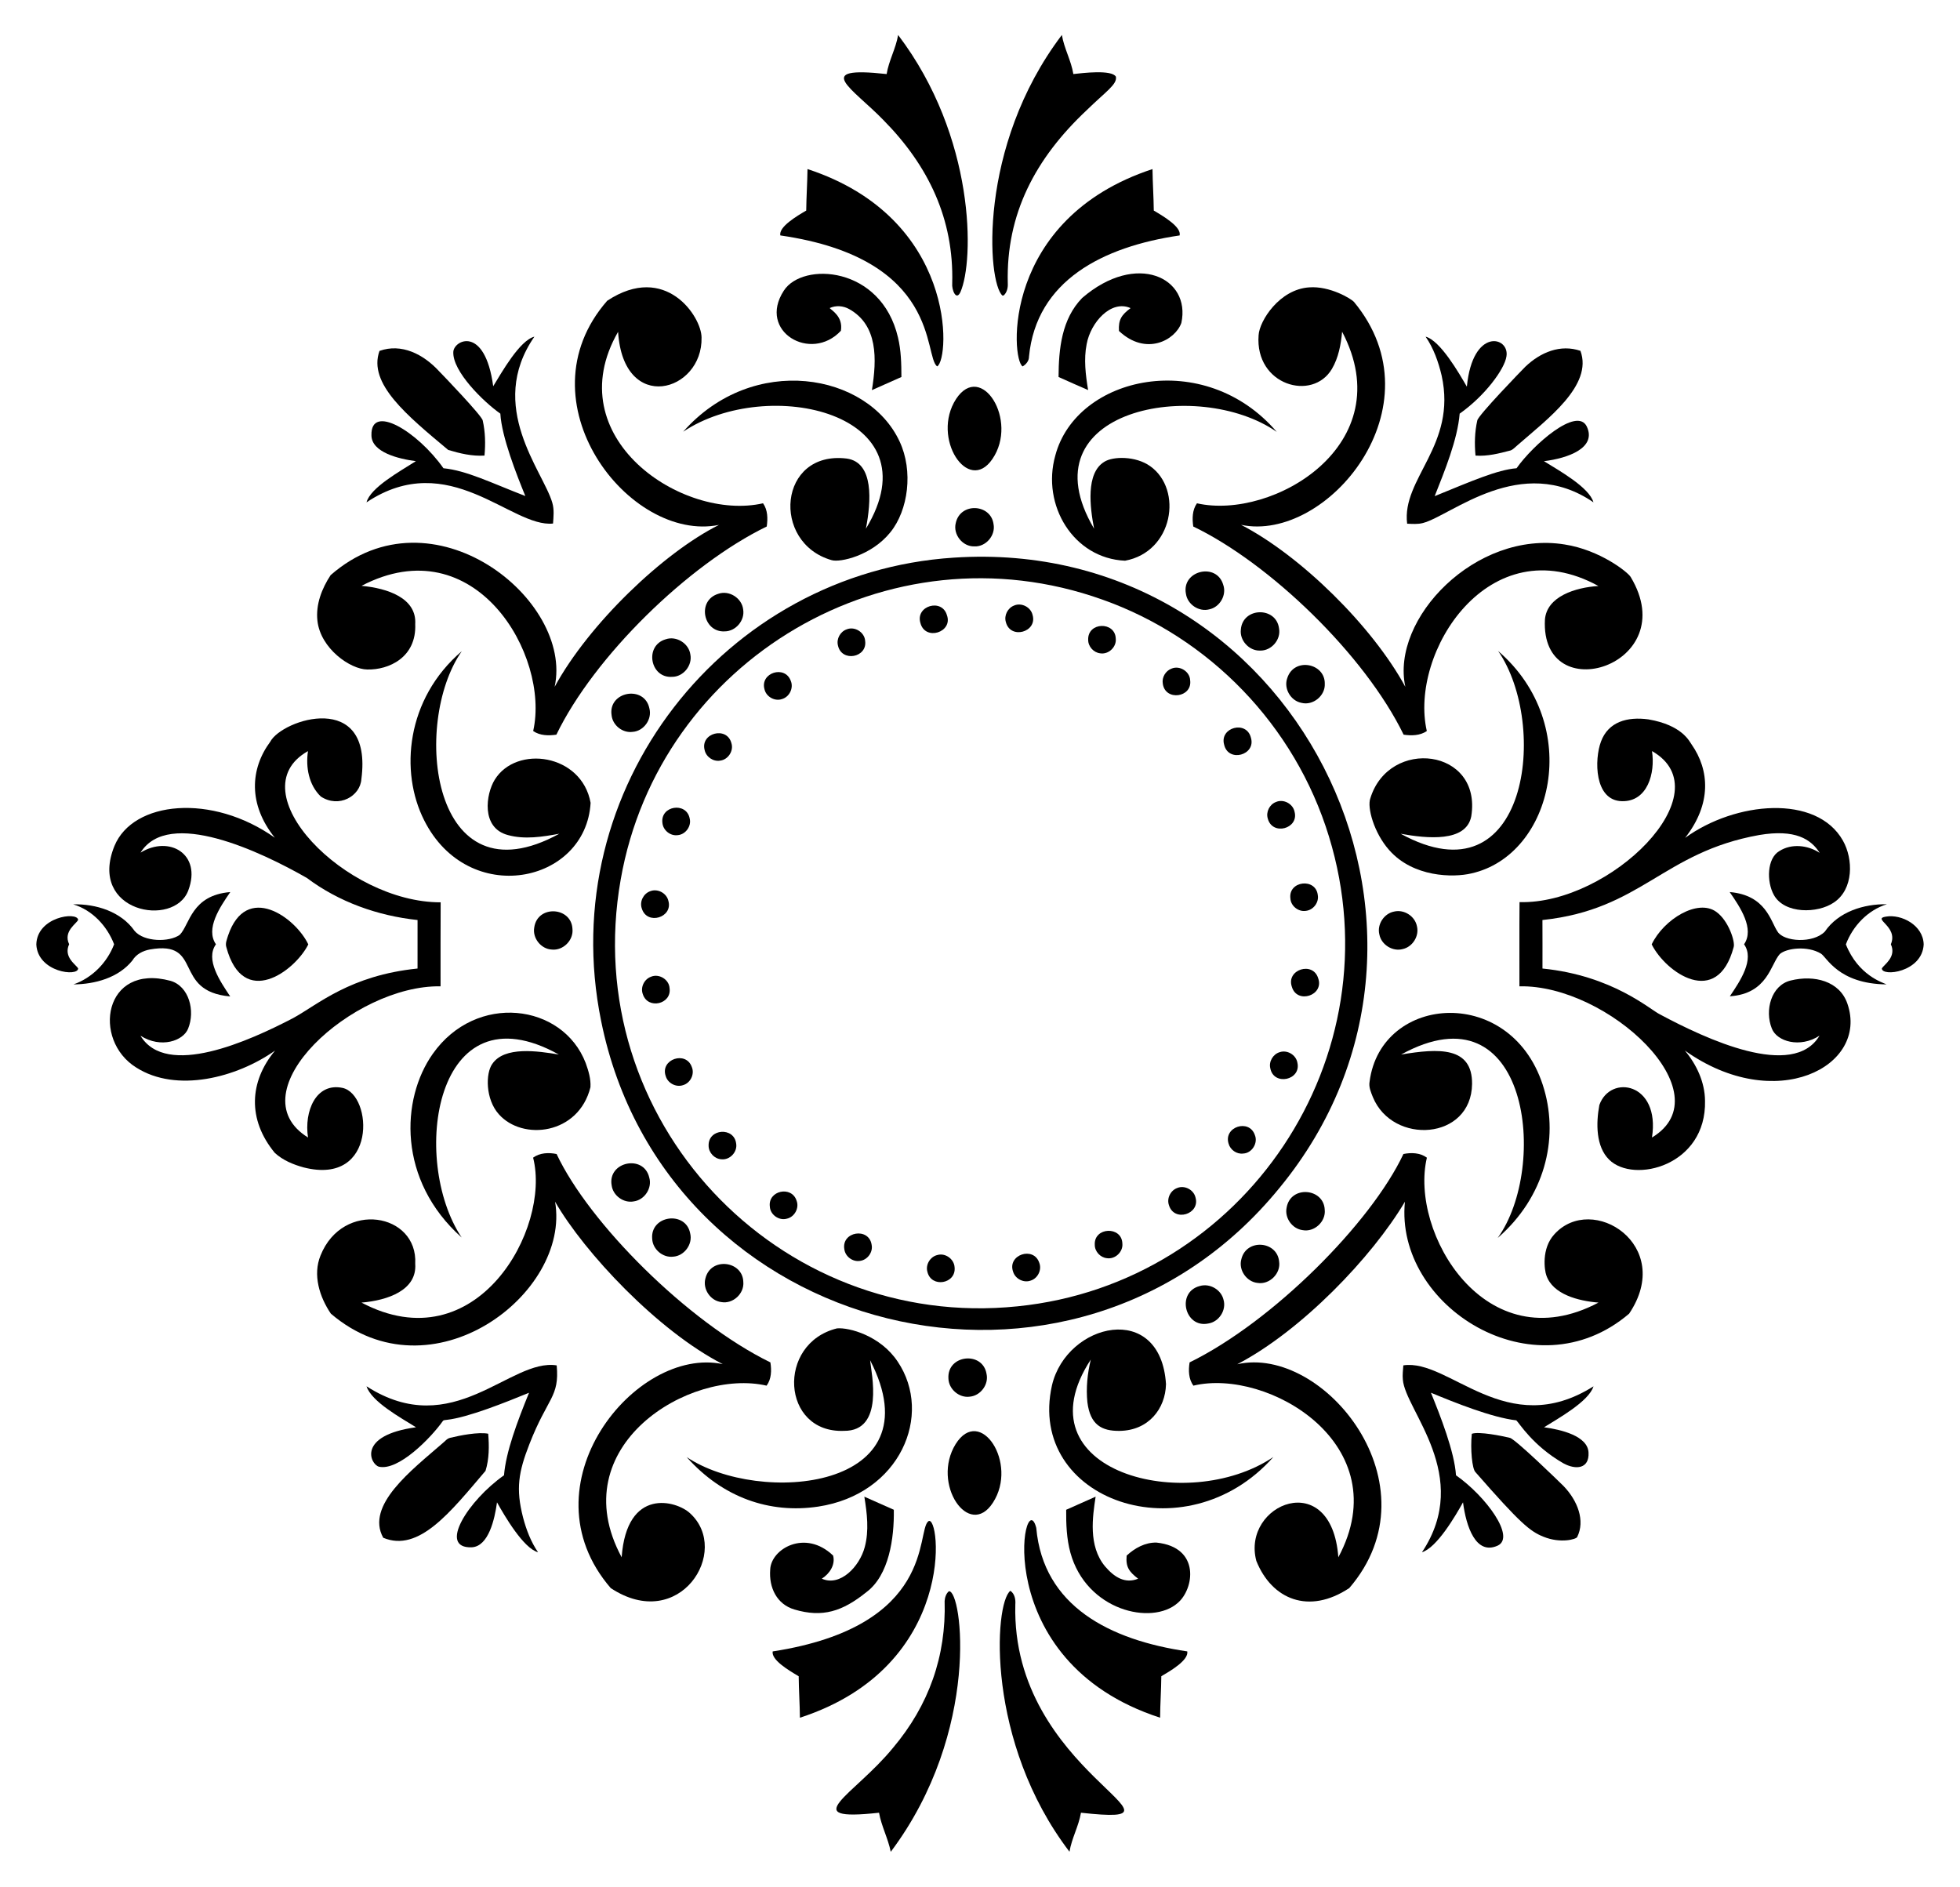 <?xml version="1.0" encoding="utf-8"?>
<svg version="1.1" id="Layer_1" xmlns="http://www.w3.org/2000/svg" xmlns:xlink="http://www.w3.org/1999/xlink" x="0px" y="0px"
	 viewBox="0 0 1725.98 1661.585" enable-background="new 0 0 1725.98 1661.585" xml:space="preserve">
<g>
	<path d="M790.893,30.822c68.276,89.988,67.054,198.708,54.879,226.369c-3.823,8.223-7.793-2.162-7.247-7.633
		c1.547-56.577-20.857-103.523-60.444-143.669c-27.149-28.104-63.888-48.019,2.693-40.672
		C782.705,53.346,788.903,42.683,790.893,30.822z"/>
	<path d="M935.087,30.793c1.97,11.871,8.198,22.534,10.109,34.415c7.902-0.849,33.704-4.09,37.474,2.327
		c1.271,6.801-8.797,12.976-25.742,29.514c-45.13,42.398-71.114,91.376-69.473,152.52c0.238,3.762-0.733,8.079-3.653,10.643
		l-1.049,0.069C869.642,249.142,860.376,129.302,935.087,30.793z"/>
	<path d="M711.094,148.888c131.764,43.182,125.455,167,114.214,173.777c-12.234-8.502,3.992-94.793-138.124-115.333
		c-1.736-7.496,14.71-17.198,22.772-21.881C710.094,173.254,710.935,161.076,711.094,148.888z"/>
	<path d="M1014.886,148.888c0.148,12.198,1.01,24.366,1.138,36.553c9.062,5.315,24.477,14.576,22.772,21.89
		c-67.902,9.982-126.209,39.84-132.669,106.749c0.069,3.683-2.554,6.802-5.574,8.604
		C890.23,316.723,881.732,192.731,1014.886,148.888z"/>
	<path d="M790.755,297.121c2.752,11.415,3,23.207,3.03,34.88c-8.653,3.881-17.316,7.742-25.989,11.554
		c4.441-27.429,5.318-57.23-20.069-71.394c-5.188-2.911-11.683-3.386-17.118-0.871c1.969,2.207,11.922,7.573,9.881,19.999
		c-26.295,28.28-73.697,0.614-50.246-35.336C706.688,230.367,776.002,234.154,790.755,297.121z"/>
	<path d="M1040.301,284.389c-5.369,15.151-31.164,29.463-54.939,7.059c-0.585-9.861,2.183-14.097,10.237-20.108
		c-17.066-7.66-35.126,12.397-38.682,31.682c-2.663,13.406-0.911,27.148,1.277,40.484c-8.723-3.723-17.366-7.653-26.029-11.514
		c0.125-24.835,2.733-51.058,20.801-69.612C1000.794,221.206,1048.903,244.553,1040.301,284.389z"/>
	<path d="M1152.951,253.063c18.159-1.355,36.829,10.009,39.306,12.752c76.633,92.296-23.766,212.392-99.383,196.37
		c52.439,27.052,115.611,89.246,144.669,142.669c-13.048-60.01,61.981-138.065,140.313-125.362
		c31.031,4.809,55.795,24.459,58.167,28.702c46.67,77.881-79.796,117.345-75.552,37.395c1.654-20.301,26.75-28.249,47.088-29.534
		c-96.124-52.753-166.913,58.486-151.104,127.729c-5.96,4.109-13.514,4.198-20.415,3.208
		c-34.322-70.518-118.039-151.043-185.252-183.331c-1.01-6.911-0.931-14.495,3.247-20.435
		c66.778,15.144,180.145-51.636,127.838-151.094c-1.049,11.297-3.168,22.841-8.99,32.751c-17.094,28.969-67.916,14.41-64.562-29.672
		C1109.052,282.566,1126.702,254.709,1152.951,253.063z"/>
	<path d="M534.713,264.845c51.479-33.98,83.035,14.076,83.077,32.385c1.099,48.042-68.867,68.022-73.503-5.01
		c-53.454,92.932,56.569,167.221,127.65,150.995c4.198,5.931,4.247,13.534,3.257,20.445
		c-69.289,33.607-152.066,114.629-185.252,183.331c-6.911,0.99-14.475,0.911-20.425-3.228
		c15.08-66.623-51.207-180.121-151.154-127.848c22.893,2.081,48.698,10.768,47.286,33.712c1.212,29.418-23.363,40.423-42.236,39.959
		c-14.868-0.099-41.258-18.447-43.9-43.009c-1.574-14.267,3.911-28.356,11.633-40.088c89.609-78.408,214.061,21.626,197.271,98.353
		c30.177-55.403,95.657-118.044,144.718-142.59C554.085,478.266,457.242,353.443,534.713,264.845z"/>
	<path d="M470.586,296.487c-42.591,61.569,7.806,118.439,15.782,146.273c1.752,5.95,1.079,12.208,0.634,18.287
		c-36.728,3.834-91.525-67.093-164.242-18.663c3.382-12.965,29.399-27.285,43.464-36.266c-15.039-1.959-39.102-7.732-39.128-22.811
		c-0.713-28.273,40.46-3.531,63.414,29.049c20.189,1.994,41.362,12.538,72.097,24.475c-7.831-19.173-20.782-51.94-22.009-72.562
		c-15.032-10.581-42.088-37.184-41.415-54.206c0.199-10.56,27.811-24.048,35.138,30.078
		C441.933,327.745,457.692,299.732,470.586,296.487z"/>
	<path d="M1255.394,296.487c12.941,3.369,29.414,32.125,36.326,44.038c5.082-52.548,37.879-44.258,34.85-26.623
		c-1.613,11.18-19.018,34.773-41.187,50.365c-1.857,22.908-13.346,50.734-21.999,72.661c32.03-13.049,55.128-23.241,72.087-24.574
		c14.4-20.461,53.225-54.743,61.859-36.732c8.896,18.88-16.681,27.959-37.722,30.514c13.527,8.395,39.883,23.066,43.583,36.236
		c-63.668-43.784-125.286,11.757-150.164,18.217c-4.544,1.198-9.277,0.782-13.901,0.604c-5.021-39.864,43.998-68.934,30.375-130.471
		C1266.661,318.675,1262.463,306.745,1255.394,296.487z"/>
	<path d="M334.195,309.012c19.314-6.884,38.518,2.769,52.474,17.92c2.89,2.931,37.844,39.259,38.415,43.375
		c2.287,10.118,2.515,20.603,1.564,30.9c-10.871,0.703-21.673-1.881-31.989-4.99C358.698,366.104,323.764,337.825,334.195,309.012z"
		/>
	<path d="M1391.736,308.962c11.271,30.427-29.354,60.282-55.513,83.176c-1.931,1.554-3.594,3.604-5.94,4.525
		c-10.089,2.653-20.425,5.327-30.95,4.554c-0.96-10.316-0.733-20.821,1.574-30.949c0.597-4.331,38.488-43.488,42.316-47.335
		C1356.697,310.118,1374.135,302.954,1391.736,308.962z"/>
	<path d="M792.2,388.821c12.172,25.917,7.655,60.462-8.148,79.938c-16.572,20.597-44.154,26.736-51.682,24.544
		c-53.568-15.268-46.955-96.83,13.277-89.482c24.083,3.395,21.495,37.818,16.861,61.79c61.976-101.958-86.4-135.255-160.896-85.433
		C663.072,310.548,764.146,328.335,792.2,388.821z"/>
	<path d="M1124.318,380.336c-69.642-48.432-223.154-20.032-160.856,85.265c-3.641-18.864-7.441-49.002,9.01-58.929
		c7.525-4.852,27.597-5.311,40.484,3.921c28.919,20.653,20.167,75.4-22.247,83.195c-45.486-2.047-73.706-48.953-61.414-92.611
		C947.881,330.809,1060.606,305.988,1124.318,380.336z"/>
	<path d="M873.891,404.246c-21.38,31.413-54.14-18.595-31.979-52.87C864.055,317.803,897.18,370.205,873.891,404.246z"/>
	<path d="M874.891,461.433c2.059,9.96-6.723,20.277-16.91,19.742c-10.396,0.277-18.92-10.564-16.326-20.623
		C845.687,442.206,872.421,443.688,874.891,461.433z"/>
	<path d="M839.773,491.095c298.796-19.916,474.442,326.973,287.001,554.963c-181.06,222.343-540.857,133.121-597.417-146.936
		C487.603,693.949,638.246,504.106,839.773,491.095 M546.594,774.532c-37.341,211.334,138.136,397.763,349.563,375.86
		c199.215-20.195,333.828-219.219,274.12-413.73c-29.935-97.97-105.426-175.317-199.568-208.647
		C782.419,460.786,580.434,581.221,546.594,774.532z"/>
	<path d="M1077.201,515.065c3.158,9-3.03,19.653-12.316,21.554c-9.128,2.445-19.207-4.346-20.534-13.643
		C1040.286,502.458,1071.443,494.933,1077.201,515.065z"/>
	<path d="M632.393,522.975c9.633-3.495,21.009,3.723,22.059,13.881c1.554,9.554-6.574,19.118-16.247,19.158
		C619.17,557.085,613.508,528.882,632.393,522.975z"/>
	<path d="M892.989,533.272c6.525-2.871,14.762,1.416,16.306,8.317c4.428,15.079-19.632,21.932-23.564,6.129
		C884.039,541.965,887.415,535.391,892.989,533.272z"/>
	<path d="M833.862,541.747c5.48,15.112-19.215,22.994-23.356,6.861C805.976,533.48,829.532,526.603,833.862,541.747z"/>
	<path d="M1126.338,553.489c1.812,9.841-6.802,19.762-16.782,19.445c-9.564,0.277-17.93-8.841-16.871-18.336
		C1094.075,534.555,1123.917,533.908,1126.338,553.489z"/>
	<path d="M982.541,562.39c0.812,7.366-6.346,14.148-13.653,12.96c-5.851-0.634-10.703-6-10.633-11.891
		C957.661,547.634,982.035,547.05,982.541,562.39z"/>
	<path d="M745.617,554.232c7.049-2.881,15.732,2.544,16.227,10.128c2.106,14.81-20.756,19.073-23.94,4.069
		C736.4,562.608,739.974,556.163,745.617,554.232z"/>
	<path d="M586.177,562.994c9.416-3.287,20.465,3.614,21.772,13.465c1.891,9.663-6.326,19.693-16.188,19.594
		C572.484,597.309,567.24,568.552,586.177,562.994z"/>
	<path d="M406.648,573.459c-44.355,63.458-27.015,222.723,85.879,160.767c-14.841,2.713-30.425,5.247-45.256,1.168
		c-23.939-6.336-19.335-36.278-11.604-48.741c19.015-30.852,76.641-22.904,84.423,20.366
		c-4.135,71.297-107.856,92.573-146.619,15.267C351.985,679.807,357.42,615.52,406.648,573.459z"/>
	<path d="M1319.243,573.281c75.718,65.216,48.487,179.904-23.554,195.885c-16.059,3.837-51.307,3.389-72.344-20.524
		c-13.489-15.163-19.602-37.695-16.623-45.622c16.529-53.845,98.502-43.962,88.878,15.881
		c-4.516,23.101-39.127,19.528-62.147,15.336C1345.528,795.784,1364.265,638.254,1319.243,573.281z"/>
	<path d="M1166.604,602.131c0.554,10.475-10.287,19.435-20.485,16.851c-9.515-1.762-15.861-12.643-12.564-21.781
		C1139.482,578.616,1166.915,583.861,1166.604,602.131z"/>
	<path d="M1031.698,588.795c7.109-3.03,16.059,2.544,16.356,10.277c2.063,15.263-22.023,18.649-24.098,2.97
		C1022.985,596.508,1026.45,590.706,1031.698,588.795z"/>
	<path d="M696.371,599.627c2.643,6.277-1.208,14.108-7.713,15.99c-6.386,2.257-13.96-2.03-15.445-8.594
		C669.106,592.428,691.233,585.366,696.371,599.627z"/>
	<path d="M571.851,623.824c2.574,9.505-4.94,20.049-14.752,20.692c-8.812,1.208-17.584-5.752-18.524-14.554
		C535.268,608.853,567.527,603.03,571.851,623.824z"/>
	<path d="M318.225,686.159c-0.965,14.949-19.784,25.816-35.741,15.277c-10.594-10.148-13.396-25.95-11.267-39.989
		c-62.681,35.302,33.198,133.443,116.828,133.174c-0.188,24.653-0.03,49.315-0.089,73.978
		c-76.931-1.416-180.965,93.34-116.709,133.144c-3.552-22.902,6.874-48.606,30.385-43.692c26.698,5.836,30.751,86.509-34.128,70.057
		c-9.227-2.505-18.435-6.307-25.544-12.861c-24.12-29.289-22.519-62.686,0.277-90.067c-33.97,23.991-86.874,37.519-122.293,14.92
		c-39.097-24.317-28.61-92.136,30.138-76.354c16.459,4.719,21.963,26.508,15.584,42.098c-4.229,10.779-23.907,17.726-41.939,6.277
		c22.7,37.659,95.617,4.698,134.451-15.564c21.922-11.975,49.904-37.547,109.511-43.632c-0.04-14.247-0.059-28.484,0.01-42.711
		c-34.93-3.693-69.325-15.891-97.512-37.078c-40.394-23.082-121.854-61.851-146.431-22.267
		c25.163-15.511,54.213,1.086,42.038,33.306c-12.405,33.253-88.68,19.125-64.998-39.207c16.364-39.666,85.848-46.513,141.213-7.237
		c-23.597-29.367-21.72-60.624-4.039-84.512C248.426,633.346,328.578,607.349,318.225,686.159z"/>
	<path d="M1451.546,633.507c29.728,5.071,36.027,19.249,38.058,22.049c15.798,22.569,17.828,52.321-5.683,82.304
		c44.24-32.167,115.777-38.618,138.936,2.386c9.254,16.31,9.502,42.848-7.881,54.493c-14.329,9.892-43.55,10.241-52.87-6.544
		c-6.616-11.827-6.115-32.364,4.762-38.682c10.723-6.911,25.177-5.257,35.553,1.554c-7.726-12.14-21.577-21.052-53.226-15.722
		c-85.146,15.256-103.446,65.623-190.925,74.869c0.089,14.237,0.03,28.474,0.03,42.711c61.918,6.208,94.644,36.183,103.541,40.434
		c40.326,21.576,117.191,57.686,140.431,18.692c-17.159,11.201-37.553,5.152-41.979-6.247c-6.517-16.141-0.517-38.091,16.484-42.306
		c20.897-5.229,43.24,0.472,50.048,20.385c19.103,55.332-63.319,98.034-143.134,41.266c10.327,12.356,17.613,27.88,17.752,44.197
		c1.39,57.261-62.69,73.335-84.403,51.939c-11.753-11.526-11.66-32.02-8.643-48.147c9.61-27.279,53.809-19.803,46.335,28.603
		c64.178-38.705-38.89-134.872-116.719-133.144c0.059-24.712-0.119-49.434,0.089-74.156c79.678,2.202,180.424-96.639,116.65-133.016
		c2.994,19.584-3.978,44.622-26.415,44.137c-24.599-0.506-24.362-36.949-18.524-52.464
		C1416.291,635.574,1433.039,630.992,1451.546,633.507z"/>
	<path d="M1101.557,649.655c4.657,15.328-20.019,22.229-23.613,6C1073.843,640.502,1097.699,634.102,1101.557,649.655z"/>
	<path d="M644.096,654.516c2.148,6.742-2.921,14.475-9.911,15.326c-6.079,1.079-12.386-3.267-13.673-9.257
		C616.473,645.458,640.202,639.222,644.096,654.516z"/>
	<path d="M1123.566,706.306c6.604-2.97,15.01,1.475,16.415,8.534c4.036,14.928-19.54,21.511-23.593,5.96
		C1114.655,715.068,1117.962,708.415,1123.566,706.306z"/>
	<path d="M607.315,720.692c1.812,6.802-3.594,14.277-10.594,14.782c-6.426,0.881-12.782-4.287-13.386-10.713
		C581.295,709.535,604.411,705.888,607.315,720.692z"/>
	<path d="M1160.466,788.373c1.069,6.416-3.921,12.97-10.356,13.742c-6.564,1.158-13.416-4.158-13.772-10.841
		C1134.235,775.672,1158.788,772.727,1160.466,788.373z"/>
	<path d="M572.385,784.918c6.495-2.762,14.613,1.505,16.168,8.346c4.314,14.761-18.831,21.861-23.385,6.762
		C563.059,794.086,566.534,787.066,572.385,784.918z"/>
	<path d="M202.803,785.591c-9.296,13.452-22.022,32.363-12.643,46.008c-9.594,13.354,3.697,32.58,12.564,45.919
		c-51.438-4.543-23.055-49.851-70.81-41.355c-6.059,1.129-12.039,4.168-15.277,9.614c-12.316,15.376-32.949,20.95-51.929,21.138
		c16.445-5.723,29.603-19.158,35.781-35.336c-6.188-16.108-19.247-30.157-36.038-35.177c20.079-0.475,42.177,6.346,54.117,23.465
		c8.258,9.697,30.511,10.063,39.771,3.336C167.15,814.137,168.437,788.404,202.803,785.591z"/>
	<path d="M1523.158,785.581c32.182,2.704,36.059,25.991,42.177,34.85c5.492,8.944,31.187,10.64,41.613-0.01
		c11.95-17.514,34.266-24.435,54.622-24.108c-16.772,5.178-29.969,19.108-36.088,35.345c10.91,27.316,32.331,33.531,35.801,35.246
		c-42.786-0.467-52.65-24.218-57.87-27.177c-11.625-6.998-30.008-4.868-36.098,0.445c-8.213,9.003-10.552,34.913-44.009,37.207
		c9.08-13.459,21.996-32.517,12.515-45.781C1545.186,817.974,1532.495,799.012,1523.158,785.581z"/>
	<path d="M271.493,831.689c-11.91,23.685-57.433,57.204-72.136,2.564c-1.208-3.515,0.535-7.02,1.475-10.356
		C216.846,776.752,260.113,807.774,271.493,831.689z"/>
	<path d="M1511.455,803.076c10.818,7.795,16.77,26.563,15.188,31.078c-14.46,54.041-59.762,22.334-72.166-2.505
		C1465.117,809.495,1495.199,791.128,1511.455,803.076z"/>
	<path d="M504.1,817.986c1.119,9.98-8.218,19.336-18.197,18.237c-9.524-0.465-17.178-10.118-15.435-19.494
		C473.319,796.742,503.135,798.509,504.1,817.986z"/>
	<path d="M1227.81,802.729c8.762-2.02,18.286,4.188,19.96,13.019c2.129,8.653-3.881,18.148-12.554,20.049
		c-8.871,2.416-18.792-3.812-20.534-12.811C1212.415,814.105,1218.831,804.363,1227.81,802.729z"/>
	<path d="M68.817,809.996c-1.03,3.229-13.429,9.981-7.93,21.544c-5.256,11.371,6.113,17.962,7.93,21.296
		c-0.03,7.539-35.522,3.439-36.831-21.029C32.541,807.382,67.826,802.594,68.817,809.996z"/>
	<path d="M1660.876,807.194c13.386-2.286,32.767,7.463,33.118,24.554c-1.248,24.591-37.019,28.663-36.831,21.039
		c1.845-3.223,13.142-9.991,7.931-21.207C1671.891,815.585,1647.937,809.108,1660.876,807.194z"/>
	<path d="M1160.803,861.529c5.454,15.104-18.762,23.099-23.237,7.346C1132.5,853.806,1156.211,846.284,1160.803,861.529z"/>
	<path d="M573.276,860.153c7.069-3.01,15.96,2.445,16.356,10.128c1.982,14.055-19.164,19.03-23.574,5.188
		C563.801,869.48,567.306,862.282,573.276,860.153z"/>
	<path d="M515.763,936.161c2.436,6.792,4.663,13.98,4.188,21.277c-10.384,41.766-59.718,47.509-80.71,23.781
		c-11.877-13.31-11.643-36.04-5.742-44.286c10.761-15.814,40.164-11.328,58.602-8.277c-109.576-60.98-131.154,92.792-85.572,161.134
		c-56.545-50.392-53.668-121.857-25.415-161.757C419.238,873.966,495.532,883.5,515.763,936.161z"/>
	<path d="M1359.806,959.437c12.771,44.192,0.374,94.908-40.91,130.729c45.248-62.847,27.307-223.426-85.096-161.49
		c33.159-5.571,62.796-7.131,62.513,25.861c-0.59,49.687-69.967,54.082-87.393,11.544c-1.673-4.267-3.713-8.732-2.871-13.425
		C1216.021,874.792,1333.129,866.532,1359.806,959.437z"/>
	<path d="M1126.863,926.597c6.633-2.287,14.415,2.337,15.623,9.237c3.538,15.464-20.865,20.722-23.851,4.95
		C1117.17,934.844,1121.042,928.339,1126.863,926.597z"/>
	<path d="M609.295,939.873c2.475,6.218-1.347,13.91-7.772,15.742c-6.198,2.168-13.524-1.733-15.306-8.01
		C581.132,932.831,604.243,924.937,609.295,939.873z"/>
	<path d="M1105.072,999.664c2.871,7.049-2.653,15.891-10.307,16.188c-5.703,0.772-11.386-3.238-12.871-8.713
		C1077.264,992.306,1100.146,984.908,1105.072,999.664z"/>
	<path d="M648.254,1007c1.337,7.406-5.525,14.782-13.019,13.911c-6.099-0.337-11.257-5.871-11.237-11.96
		C623.564,993.764,646.409,992.243,648.254,1007z"/>
	<path d="M469.458,1019.475c5.891-4.327,13.762-4.653,20.692-3.188c28.382,60.584,115.196,147.768,188.262,183.499
		c1.119,6.911,0.96,14.613-3.346,20.485c-67.423-15.624-180.471,53.168-127.64,151.134c4.499-62.115,48.293-49.907,60.216-38.771
		c36.502,33.261-9.265,105.936-69.83,65.909c-78.129-90.558,21.777-213.6,98.67-197.222
		c-57.156-29.232-121.92-98.269-147.679-143.065c13.976,81.088-108.795,174.492-197.469,98.581
		c-9.93-14.663-16.099-34.058-9.059-51.226c19.557-48.799,85.783-37.391,83.374,7.327c1.704,23.261-24.153,32.233-47.305,34.187
		C419.535,1200.593,485.449,1082.098,469.458,1019.475z"/>
	<path d="M1235.86,1016.267c6.911-1.406,14.792-1.148,20.663,3.228c-15.573,65.758,51.499,180.346,151.114,127.62
		c-17.677-1.404-40.235-7.187-45.929-23.979c-1.569-4.238-4.584-23.41,6.98-36.078c33.328-37.114,106.479,9.525,65.919,69.82
		c-83.702,71.397-206.55-6.566-197.439-98.581c-28.904,48.809-91.263,113.765-147.649,143.114
		c76.038-17.302,176.919,106.184,98.67,197.103c-35.62,23.687-68.259,9.997-81.869-23.93c-13.259-50.115,66.305-83.17,72.225-3.178
		c52.994-98.911-61.768-166.955-127.649-151.144c-4.287-5.881-4.455-13.564-3.327-20.475
		C1120.784,1163.959,1207.3,1077.001,1235.86,1016.267z"/>
	<path d="M571.712,1036.9c2.812,9.247-4.01,19.762-13.554,21.088c-8.98,1.772-18.396-5.099-19.544-14.138
		C534.966,1023.003,566.816,1016.339,571.712,1036.9z"/>
	<path d="M1036.599,1046.227c6.475-2.752,14.584,1.475,16.158,8.297c4.355,14.688-18.787,22.046-23.376,6.812
		C1027.282,1055.395,1030.737,1048.375,1036.599,1046.227z"/>
	<path d="M701.5,1057.464c2.495,6.515-1.95,14.396-8.732,15.792c-6.851,1.901-14.534-3.594-14.851-10.703
		C676.122,1048.391,697.234,1043.838,701.5,1057.464z"/>
	<path d="M1166.555,1065.335c1.139,10.416-9.158,19.979-19.475,17.97c-9.158-1.158-15.999-10.772-14.079-19.811
		C1136.448,1043.645,1165.771,1046.218,1166.555,1065.335z"/>
	<path d="M607.79,1086.245c2.376,9.525-5.247,19.831-15.009,20.435c-9.099,1.099-17.98-6.465-18.455-15.584
		C572.395,1070.174,604.012,1065.879,607.79,1086.245z"/>
	<path d="M988.362,1095.106c0.752,7.317-6.366,14.059-13.633,12.901c-5.841-0.594-10.722-5.931-10.663-11.811
		C963.222,1080.551,987.864,1079.479,988.362,1095.106z"/>
	<path d="M767.557,1096.166c1.386,6.653-3.812,13.604-10.544,14.267c-6.287,0.891-12.653-3.94-13.475-10.227
		C740.768,1084.495,765.175,1080.527,767.557,1096.166z"/>
	<path d="M1126.398,1111.007c1.624,10.425-8.416,20.435-18.831,18.811c-9.723-0.891-17.069-11.317-14.465-20.762
		C1097.361,1090.485,1124.765,1092.737,1126.398,1111.007z"/>
	<path d="M915.206,1112.126c2.386,6.138-1.317,13.683-7.594,15.613c-6.208,2.287-13.663-1.574-15.495-7.891
		C886.89,1105.004,910.236,1097.119,915.206,1112.126z"/>
	<path d="M825.486,1105.215c6.96-2.05,14.722,3.564,15.128,10.772c1.565,14.664-20.557,18.553-23.95,4
		C814.853,1113.729,819.17,1106.641,825.486,1105.215z"/>
	<path d="M654.561,1128.868c0.98,10.307-9.158,19.692-19.376,17.792c-9.554-1.109-16.504-11.406-14.029-20.693
		C625.723,1106.674,654.018,1110.266,654.561,1128.868z"/>
	<path d="M1056.578,1132.511c8.792-2.624,18.831,3.238,20.88,12.158c2.663,9.168-4.089,19.484-13.485,20.88
		C1043.23,1169.809,1035.69,1137.803,1056.578,1132.511z"/>
	<path d="M737.093,1169.817c10.615-0.935,38.246,6.409,53.424,29.296c31.416,46.762,2.27,116.754-70.107,127.679
		c-42.557,6.356-83.893-7.828-115.749-43.642c63.931,42.957,220.726,29.224,161.549-85.285c1.162,11.744,12.719,62.56-23.039,62.206
		C688.089,1262.268,683.519,1183.05,737.093,1169.817z"/>
	<path d="M1026.777,1218.934c-0.487,21.66-15.37,40.902-40.989,41.167c-15.532,0.154-25.711-5.224-28.227-25.227
		c-1.297-12.564,0.049-25.326,2.98-37.573c-64.462,98.713,84.801,137.141,160.797,85.789
		c-77.447,87.431-217.64,37.958-194.964-63.146C939.349,1164.799,1022.092,1145.296,1026.777,1218.934z"/>
	<path d="M868.742,1209.885c2.139,9.327-5.247,19.227-14.722,20.079c-9.376,1.307-18.584-6.604-18.841-16.029
		C833.908,1192.894,865.377,1189.608,868.742,1209.885z"/>
	<path d="M490.229,1202.42c2.572,28.05-7.986,28.149-23.979,69.206c-9.748,24.91-12.114,39.506-5.663,64.661
		c2.832,10.802,6.881,21.415,13.217,30.692c-12.862-3.443-29.492-32.068-36.138-43.959c-2.014,14.705-7.368,38.732-22.178,39.593
		c-30.253,1.15-3.096-41.339,28.346-63.414c1.663-20.604,11.613-47.058,22.039-72.681c-20.459,8.386-53.957,21.845-72.334,23.841
		c-1.218,0.287-2.901-0.059-3.663,1.188c-10.386,14.691-38.983,44.037-56.216,40.078c-7.688-2.165-19.373-27.586,32.672-34.712
		c-13.62-8.533-39.159-22.492-43.573-36.088C399.122,1269.88,449.121,1195.86,490.229,1202.42z"/>
	<path d="M1235.781,1202.4c40.36-6.252,90.766,66.883,167.46,18.465c-4.111,13.376-31.548,28.523-43.553,36.058
		c14.654,1.959,38.661,7.55,39.177,22.356c0.726,14.096-10.971,15.481-22.187,9.346c-27.066-15.538-39.054-35.818-41.434-37.811
		c-21.318-2.424-54.093-15.561-75.156-24.316c8.125,19.92,20.758,52.064,22.059,72.691c26.502,18.645,52.703,54.524,36.702,61.959
		c-19.293,8.741-27.77-16.958-30.514-38.137c-6.667,11.985-22.991,39.923-36.157,43.969
		c44.789-67.298-14.656-124.815-16.811-151.946C1234.909,1210.816,1235.503,1206.598,1235.781,1202.4z"/>
	<path d="M874.366,1323.317c-20.937,32.48-54.516-16.506-32.811-51.622C863.184,1237.331,896.929,1288.691,874.366,1323.317z"/>
	<path d="M429.914,1262.596c0.901,10.871,0.901,22.227-2.366,32.702c-30.822,36.2-58.651,72.072-90.067,58.929
		c-15.914-28.627,25.36-59.821,52.147-83.156c2.208-1.703,3.97-4.267,6.831-4.871
		C404.906,1264.097,421.365,1260.881,429.914,1262.596z"/>
	<path d="M1296.076,1262.665c6.093-2.27,26.724,1.896,33.395,3.525c4.587,0.748,43.646,38.729,47.553,42.642
		c12.243,12.829,19.04,30.329,11.841,44.751c-0.83,1.946-14.63,5.85-29.623-0.248c-11.922-4.761-20.369-11.665-59.949-56.899
		C1296.381,1293.593,1294.674,1276.286,1296.076,1262.665z"/>
	<path d="M938.879,1329.574c8.633-3.871,17.287-7.693,25.93-11.544c-2.68,17.654-6.593,43.322,8.168,61.236
		c8.19,9.662,17.712,15.682,29.257,11.01c-8.062-6.205-11.013-10.407-10.099-20.346c7.138-6.624,16.297-11.703,26.276-11.465
		c39.103,4.082,33.088,41.172,18.594,53.256c-22.907,20.018-80.387,6.547-94.413-44.375
		C939.245,1355.059,938.78,1342.237,938.879,1329.574z"/>
	<path d="M761.142,1318.04c8.663,3.802,17.306,7.673,25.96,11.524c0.411,24.96-4.203,57.691-24.118,72.523
		c-21.1,17.002-38.652,22.694-63.483,15.287c-15.332-4.55-22.526-19.108-21.257-35.197c0.742-18.172,30.818-35.806,55.394-12.287
		c2.178,8.237-3.218,16.108-9.94,20.356c16.204,7.3,33.285-10.733,37.791-27.781C765.409,1347.93,763.518,1332.663,761.142,1318.04z
		"/>
	<path d="M817.506,1339.693c10.514-7.608,26.525,127.614-113.105,173.005c-0.099-12.178-0.97-24.336-1.069-36.514
		c-9.85-5.807-24.108-14.492-22.91-21.861C824.392,1432.057,806.562,1348.231,817.506,1339.693z"/>
	<path d="M912.533,1345.524c6.118,69.065,64.945,98.791,132.986,108.769c1.405,7.807-15.34,17.471-22.861,21.88
		c-0.099,12.178-1,24.326-1.069,36.514C868.341,1463.011,901.881,1304.231,912.533,1345.524z"/>
	<path d="M835.575,1401.334c11.534-1.524,28.63,123.168-51.177,229.458c-2.337-11.812-8.227-22.564-10.316-34.425
		c-73.807,8.099-21.901-15.348,12.277-57.097c31.669-37.574,46.93-80.859,45.484-129.343
		C832.06,1406.819,833.13,1403.384,835.575,1401.334z"/>
	<path d="M889.722,1400.928c3.841,2.545,4.733,7.723,4.376,12.029c-3.992,148.902,170.681,195.785,57.8,183.41
		c-1.98,11.841-8.168,22.484-10.109,34.345C868.076,1534.224,875.327,1412.105,889.722,1400.928z"/>
</g>
</svg>
